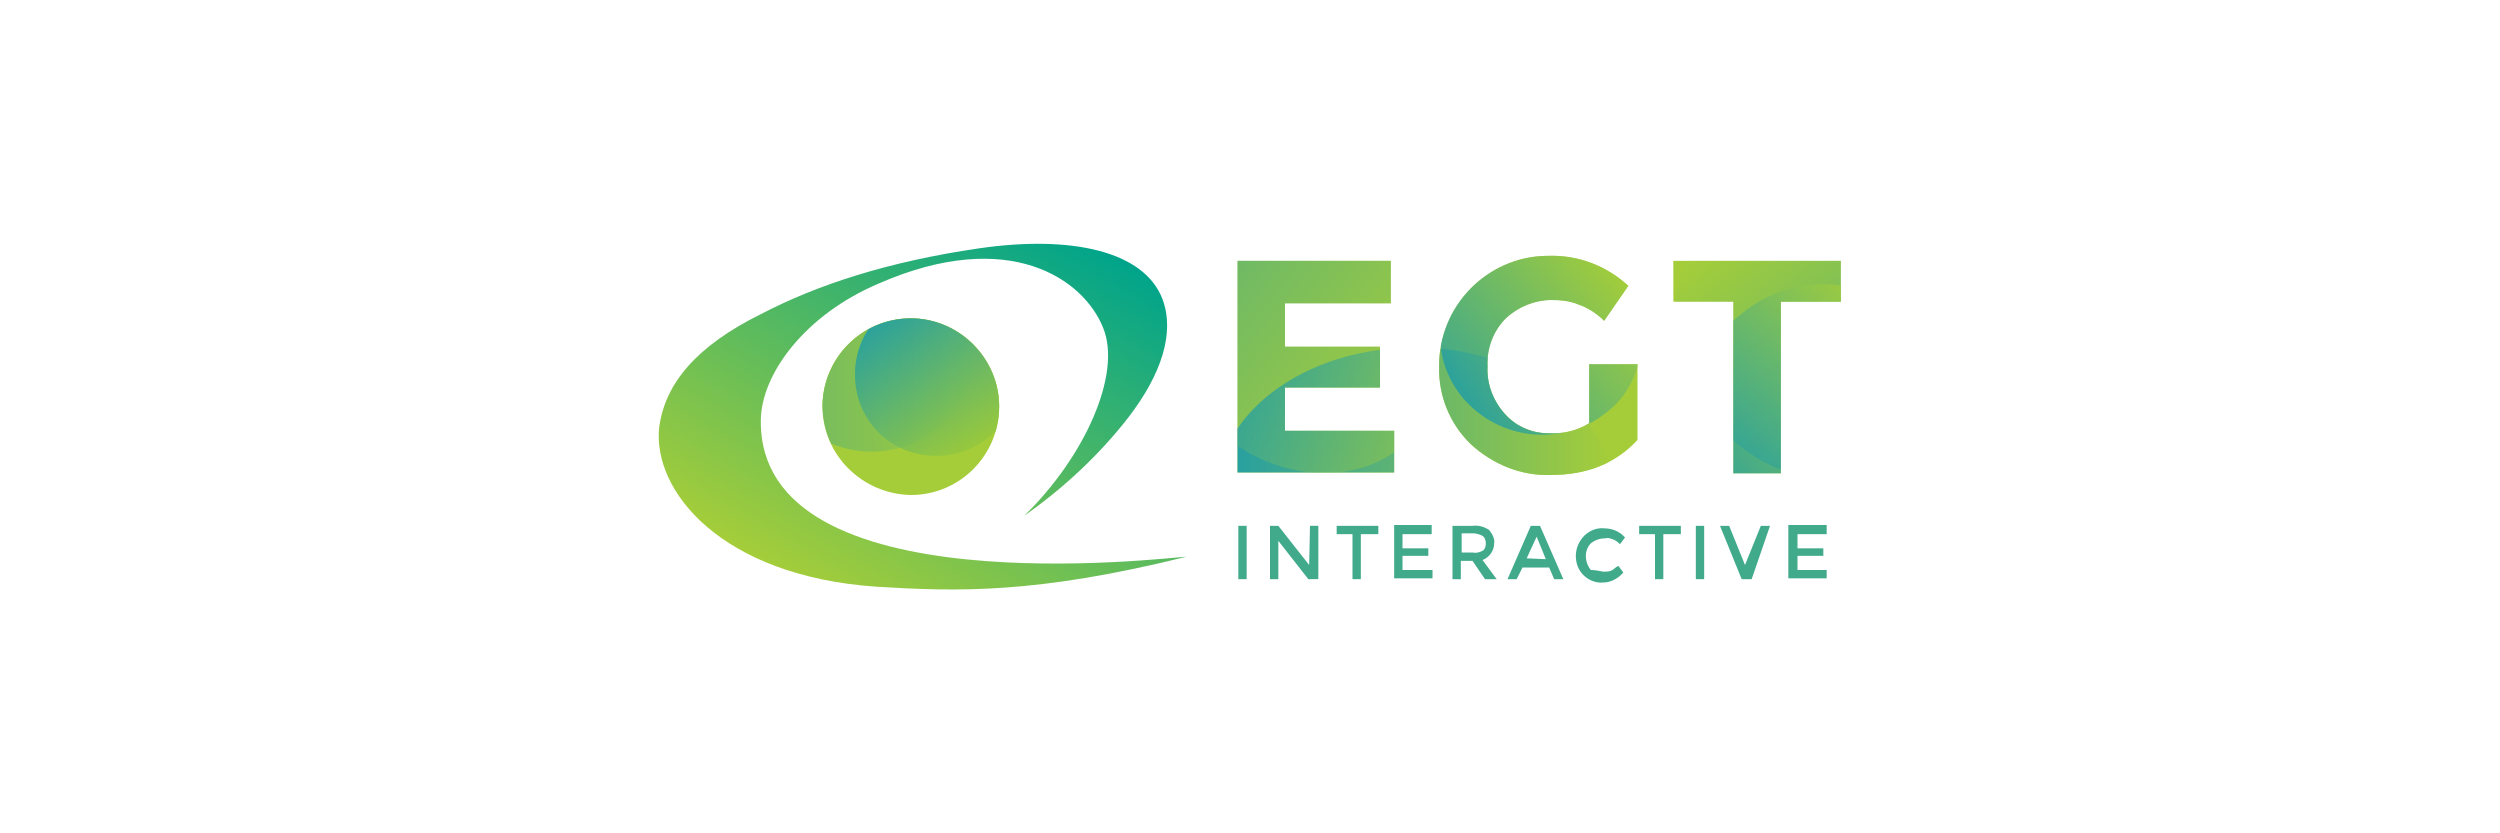 <?xml version="1.0" encoding="utf-8"?>
<!-- Generator: Adobe Illustrator 25.1.0, SVG Export Plug-In . SVG Version: 6.00 Build 0)  -->
<svg version="1.1" id="Layer_1" xmlns="http://www.w3.org/2000/svg" xmlns:xlink="http://www.w3.org/1999/xlink" x="0px" y="0px"
	 viewBox="0 0 300 100" style="enable-background:new 0 0 300 100;" xml:space="preserve">
<style type="text/css">
	.st0{fill:#C7C7C7;}
	.st1{fill:url(#SVGID_1_);}
	.st2{fill:#A5CD39;}
	.st3{fill:#40AA8B;}
	.st4{clip-path:url(#SVGID_3_);}
	.st5{clip-path:url(#SVGID_5_);}
	.st6{opacity:0.36;fill:url(#SVGID_6_);enable-background:new    ;}
	.st7{clip-path:url(#SVGID_8_);}
	.st8{opacity:0.71;fill:url(#SVGID_9_);enable-background:new    ;}
	.st9{clip-path:url(#SVGID_11_);}
	.st10{opacity:0.79;fill:url(#SVGID_12_);enable-background:new    ;}
	.st11{clip-path:url(#SVGID_14_);}
	.st12{opacity:0.47;fill:url(#SVGID_15_);enable-background:new    ;}
	.st13{clip-path:url(#SVGID_17_);}
	.st14{opacity:0.61;fill:url(#SVGID_18_);enable-background:new    ;}
	.st15{clip-path:url(#SVGID_20_);}
	.st16{opacity:0.66;fill:url(#SVGID_21_);enable-background:new    ;}
	.st17{clip-path:url(#SVGID_23_);}
	.st18{opacity:0.39;fill:url(#SVGID_24_);enable-background:new    ;}
	.st19{fill:#F1F1F1;}
	.st20{fill:#FEE702;}
	.st21{fill:#01AEEE;}
	.st22{fill:#EB038D;}
	.st23{fill:#FBB043;}
	.st24{fill:#EC1D25;}
</style>
<g>
	
		<linearGradient id="SVGID_1_" gradientUnits="userSpaceOnUse" x1="128.366" y1="151.489" x2="101.805" y2="197.501" gradientTransform="matrix(1 0 0 1 0 -124)">
		<stop  offset="0" style="stop-color:#00A48B"/>
		<stop  offset="1" style="stop-color:#A5CD39"/>
	</linearGradient>
	<path class="st1" d="M91.3,50.5c0-5.5,5.2-12.7,14.2-16.5c15.6-6.8,24.6-0.5,26.9,5.4c2.2,5.5-2.2,15.4-9.5,22.5
		c4.7-3.3,9-7.3,12.5-11.8c4-5.2,5.6-10.2,4.1-14.2c-2.2-5.8-11-7.7-22-6.1s-19.5,4.4-26.2,7.9c-7.7,3.8-11.5,8.3-12.2,13.6
		c-0.8,7.6,7.4,17.8,26,19.1c9.7,0.6,19.2,0.9,37.3-3.6C140.2,66.9,91.1,73,91.3,50.5z"/>
	<path class="st2" d="M166.9,31.3v5.1h-12.7v5.2h11.4v4.9h-11.4v5.2h13.1v5h-18.8V31.3H166.9z"/>
	<path class="st2" d="M190.7,43.7h5.8v9.1c-2.6,2.8-6,4.2-10.5,4.2c-3.5,0.1-6.9-1.3-9.5-3.7c-2.5-2.4-3.9-5.8-3.8-9.3
		c-0.1-7.2,5.7-13.2,12.9-13.3c0.1,0,0.2,0,0.3,0c3.5-0.1,6.9,1.2,9.5,3.6l-2.9,4.2c-0.9-0.9-2-1.6-3.2-2c-1-0.4-2-0.5-3.1-0.5
		c-2,0-4,0.8-5.5,2.2c-1.5,1.5-2.3,3.6-2.2,5.8c-0.1,2.1,0.7,4.2,2.2,5.8c1.3,1.4,3.2,2.2,5.1,2.2c1.7,0.1,3.4-0.3,4.9-1.2v-6.9
		H190.7z"/>
	<path class="st2" d="M213.7,36.2v20.6H208V36.2h-7.2v-4.9h20.1v4.9H213.7z"/>
	<path class="st3" d="M148.6,63.1h1v6.4h-1V63.1z"/>
	<path class="st3" d="M157.2,63.1h1v6.4H157l-3.6-4.6v4.6h-1v-6.4h1l3.7,4.7L157.2,63.1z"/>
	<path class="st3" d="M163.3,64.1v5.4h-1v-5.4h-1.9v-1h5v1H163.3z"/>
	<path class="st3" d="M171.8,63.1v1h-3.5v1.7h3.1v0.9h-3.1v1.7h3.6v1h-4.6v-6.4h4.5L171.8,63.1z"/>
	<path class="st3" d="M179.3,65.2c0,0.9-0.6,1.7-1.4,2l1.7,2.3h-1.4l-1.5-2.2h-1.4v2.2h-1v-6.4h2.4c0.7-0.1,1.4,0.1,2,0.5
		C179.1,64.1,179.4,64.7,179.3,65.2z M177.9,66.1c0.3-0.2,0.4-0.5,0.4-0.9c0-0.3-0.1-0.7-0.4-0.9c-0.4-0.2-0.8-0.3-1.1-0.3h-1.4v2.3
		h1.3C177.1,66.4,177.5,66.3,177.9,66.1z"/>
	<path class="st3" d="M182.7,68.1l-0.7,1.4h-1.1l2.8-6.4h1.1l2.8,6.4h-1.1l-0.6-1.4H182.7z M185.5,67.1l-1.1-2.7l-1.2,2.6
		L185.5,67.1z"/>
	<path class="st3" d="M192.4,68.6c0.3,0,0.6,0,0.9-0.1c0.3-0.1,0.5-0.4,0.9-0.6l0.6,0.8c-0.6,0.7-1.5,1.2-2.4,1.2
		c-0.9,0.1-1.8-0.3-2.4-0.9c-0.6-0.6-0.9-1.4-0.9-2.3c0-0.9,0.4-1.8,1-2.4c0.6-0.6,1.5-1,2.4-0.9c1,0,1.9,0.4,2.5,1.1l-0.6,0.8
		c-0.3-0.3-0.6-0.5-0.9-0.6c-0.3-0.1-0.6-0.2-0.9-0.1c-0.6,0-1.2,0.2-1.7,0.6c-0.4,0.4-0.6,1-0.6,1.5c0,0.6,0.2,1.2,0.6,1.7
		C191.4,68.4,191.9,68.5,192.4,68.6z"/>
	<path class="st3" d="M199.6,64.1v5.4h-1v-5.4h-1.9v-1h5v1H199.6z"/>
	<path class="st3" d="M203.5,63.1h1v6.4h-1V63.1z"/>
	<path class="st3" d="M210.2,69.5H209l-2.6-6.4h1.1l1.9,4.7l1.9-4.7h1.1L210.2,69.5z"/>
	<path class="st3" d="M219.2,63.1v1h-3.5v1.7h3.1v0.9h-3.1v1.7h3.5v1h-4.6v-6.4h4.6V63.1z"/>
	<path class="st2" d="M109.3,59.4c5.9,0,10.6-4.8,10.6-10.6s-4.8-10.6-10.6-10.6c-5.9,0-10.6,4.8-10.6,10.6c0,0,0,0,0,0
		C98.7,54.6,103.5,59.3,109.3,59.4z"/>
	<g>
		<defs>
			<path id="SVGID_2_" d="M109.3,59.4c5.9,0,10.6-4.8,10.6-10.6s-4.8-10.6-10.6-10.6c-5.9,0-10.6,4.8-10.6,10.6c0,0,0,0,0,0
				C98.8,54.6,103.5,59.3,109.3,59.4z"/>
		</defs>
		<clipPath id="SVGID_3_">
			<use xlink:href="#SVGID_2_"  style="overflow:visible;"/>
		</clipPath>
		<g class="st4">
			<path class="st2" d="M109.3,59.1c5.9,0,10.6-4.8,10.6-10.6s-4.8-10.6-10.6-10.6c-5.9,0-10.6,4.8-10.6,10.6c0,0,0,0,0,0
				C98.8,54.3,103.5,59,109.3,59.1z"/>
		</g>
	</g>
	<g>
		<defs>
			<path id="SVGID_4_" d="M109.3,59.4c5.9,0,10.6-4.8,10.6-10.6s-4.8-10.6-10.6-10.6c-5.9,0-10.6,4.8-10.6,10.6c0,0,0,0,0,0
				C98.8,54.6,103.5,59.3,109.3,59.4z"/>
		</defs>
		<clipPath id="SVGID_5_">
			<use xlink:href="#SVGID_4_"  style="overflow:visible;"/>
		</clipPath>
		<g class="st5">
			
				<linearGradient id="SVGID_6_" gradientUnits="userSpaceOnUse" x1="92.165" y1="165.818" x2="117.005" y2="165.818" gradientTransform="matrix(1 0 0 1 0 -124)">
				<stop  offset="0" style="stop-color:#0092C0"/>
				<stop  offset="1" style="stop-color:#A5CD39"/>
			</linearGradient>
			<path class="st6" d="M104.6,54.2c6.9,0,12.4-5.6,12.4-12.4c0-6.9-5.6-12.4-12.4-12.4c-6.9,0-12.4,5.6-12.4,12.4l0,0
				C92.2,48.7,97.7,54.2,104.6,54.2z"/>
		</g>
	</g>
	<g>
		<defs>
			<path id="SVGID_7_" d="M109.3,59.4c5.9,0,10.6-4.8,10.6-10.6s-4.8-10.6-10.6-10.6c-5.9,0-10.6,4.8-10.6,10.6c0,0,0,0,0,0
				C98.8,54.6,103.5,59.3,109.3,59.4z"/>
		</defs>
		<clipPath id="SVGID_8_">
			<use xlink:href="#SVGID_7_"  style="overflow:visible;"/>
		</clipPath>
		<g class="st7">
			
				<linearGradient id="SVGID_9_" gradientUnits="userSpaceOnUse" x1="117.263" y1="177.363" x2="107.473" y2="160.403" gradientTransform="matrix(1 0 0 1 0 -124)">
				<stop  offset="0" style="stop-color:#91C73E"/>
				<stop  offset="1" style="stop-color:#0092C0"/>
			</linearGradient>
			<path class="st8" d="M112.3,54.7c5.4,0.1,9.9-4.3,10-9.7c0.1-5.4-4.3-9.9-9.7-10c-5.4-0.1-9.9,4.3-10,9.7c0,0,0,0.1,0,0.1
				C102.5,50.3,106.8,54.7,112.3,54.7C112.2,54.7,112.2,54.7,112.3,54.7z"/>
		</g>
	</g>
	<g>
		<defs>
			<path id="SVGID_10_" d="M166.9,31.3v5.1h-12.7v5.2h11.4v4.9h-11.4v5.2h13.1v5h-18.8V31.3H166.9z M190.7,43.7h5.8v9.1
				c-2.6,2.8-6,4.2-10.5,4.2c-3.5,0.1-6.9-1.3-9.5-3.7c-2.5-2.4-3.9-5.8-3.8-9.3c-0.1-7.2,5.7-13.2,12.9-13.3c0.1,0,0.2,0,0.3,0
				c3.5-0.1,6.9,1.2,9.5,3.6l-2.9,4.2c-0.9-0.9-2-1.6-3.2-2c-1-0.4-2-0.5-3.1-0.5c-2,0-4,0.8-5.5,2.2c-1.5,1.5-2.3,3.6-2.2,5.8
				c-0.1,2.1,0.7,4.2,2.2,5.8c1.3,1.4,3.2,2.2,5.1,2.2c1.7,0.1,3.4-0.3,4.9-1.2v-6.9L190.7,43.7z M213.7,36.2v20.6H208V36.2h-7.2
				v-4.9h20.1v4.9H213.7z"/>
		</defs>
		<clipPath id="SVGID_11_">
			<use xlink:href="#SVGID_10_"  style="overflow:visible;"/>
		</clipPath>
		<g class="st9">
			
				<linearGradient id="SVGID_12_" gradientUnits="userSpaceOnUse" x1="146.315" y1="173.433" x2="193.425" y2="173.433" gradientTransform="matrix(1 0 0 1 0 -124)">
				<stop  offset="0" style="stop-color:#0092C0"/>
				<stop  offset="1" style="stop-color:#A5CD39"/>
			</linearGradient>
			<path class="st10" d="M193.4,57.2c-1.3-8.7-11.4-15.5-23.6-15.5s-22.3,6.8-23.6,15.5H193.4z"/>
		</g>
	</g>
	<g>
		<defs>
			<path id="SVGID_13_" d="M166.9,31.3v5.1h-12.7v5.2h11.4v4.9h-11.4v5.2h13.1v5h-18.8V31.3H166.9z M190.7,43.7h5.8v9.1
				c-2.6,2.8-6,4.2-10.5,4.2c-3.5,0.1-6.9-1.3-9.5-3.7c-2.5-2.4-3.9-5.8-3.8-9.3c-0.1-7.2,5.7-13.2,12.9-13.3c0.1,0,0.2,0,0.3,0
				c3.5-0.1,6.9,1.2,9.5,3.6l-2.9,4.2c-0.9-0.9-2-1.6-3.2-2c-1-0.4-2-0.5-3.1-0.5c-2,0-4,0.8-5.5,2.2c-1.5,1.5-2.3,3.6-2.2,5.8
				c-0.1,2.1,0.7,4.2,2.2,5.8c1.3,1.4,3.2,2.2,5.1,2.2c1.7,0.1,3.4-0.3,4.9-1.2v-6.9L190.7,43.7z M213.7,36.2v20.6H208V36.2h-7.2
				v-4.9h20.1v4.9H213.7z"/>
		</defs>
		<clipPath id="SVGID_14_">
			<use xlink:href="#SVGID_13_"  style="overflow:visible;"/>
		</clipPath>
		<g class="st11">
			
				<linearGradient id="SVGID_15_" gradientUnits="userSpaceOnUse" x1="224.29" y1="178.824" x2="204.507" y2="153.511" gradientTransform="matrix(1 0 0 1 0 -124)">
				<stop  offset="0" style="stop-color:#0092C0"/>
				<stop  offset="1" style="stop-color:#A5CD39"/>
			</linearGradient>
			<path class="st12" d="M202.5,31.1c-2.8,5.3-1.9,12.8,2.7,18.8c4.2,5.4,10.4,8.1,15.7,7.6V31.1H202.5z"/>
		</g>
	</g>
	<g>
		<defs>
			<path id="SVGID_16_" d="M166.9,31.3v5.1h-12.7v5.2h11.4v4.9h-11.4v5.2h13.1v5h-18.8V31.3H166.9z M190.7,43.7h5.8v9.1
				c-2.6,2.8-6,4.2-10.5,4.2c-3.5,0.1-6.9-1.3-9.5-3.7c-2.5-2.4-3.9-5.8-3.8-9.3c-0.1-7.2,5.7-13.2,12.9-13.3c0.1,0,0.2,0,0.3,0
				c3.5-0.1,6.9,1.2,9.5,3.6l-2.9,4.2c-0.9-0.9-2-1.6-3.2-2c-1-0.4-2-0.5-3.1-0.5c-2,0-4,0.8-5.5,2.2c-1.5,1.5-2.3,3.6-2.2,5.8
				c-0.1,2.1,0.7,4.2,2.2,5.8c1.3,1.4,3.2,2.2,5.1,2.2c1.7,0.1,3.4-0.3,4.9-1.2v-6.9L190.7,43.7z M213.7,36.2v20.6H208V36.2h-7.2
				v-4.9h20.1v4.9H213.7z"/>
		</defs>
		<clipPath id="SVGID_17_">
			<use xlink:href="#SVGID_16_"  style="overflow:visible;"/>
		</clipPath>
		<g class="st13">
			
				<linearGradient id="SVGID_18_" gradientUnits="userSpaceOnUse" x1="175.534" y1="171.867" x2="194.724" y2="156.327" gradientTransform="matrix(1 0 0 1 0 -124)">
				<stop  offset="0" style="stop-color:#0092C0"/>
				<stop  offset="1" style="stop-color:#A5CD39"/>
			</linearGradient>
			<path class="st14" d="M193.3,30.5h-15.6c-5,4.7-6.8,11.5-2.2,17.2c4.4,5.2,12.1,6,17.4,1.7c5.5-4.3,5.1-12.9,0.9-18.2
				C193.7,30.9,193.4,30.8,193.3,30.5z"/>
		</g>
	</g>
	<g>
		<defs>
			<path id="SVGID_19_" d="M166.9,31.3v5.1h-12.7v5.2h11.4v4.9h-11.4v5.2h13.1v5h-18.8V31.3H166.9z M190.7,43.7h5.8v9.1
				c-2.6,2.8-6,4.2-10.5,4.2c-3.5,0.1-6.9-1.3-9.5-3.7c-2.5-2.4-3.9-5.8-3.8-9.3c-0.1-7.2,5.7-13.2,12.9-13.3c0.1,0,0.2,0,0.3,0
				c3.5-0.1,6.9,1.2,9.5,3.6l-2.9,4.2c-0.9-0.9-2-1.6-3.2-2c-1-0.4-2-0.5-3.1-0.5c-2,0-4,0.8-5.5,2.2c-1.5,1.5-2.3,3.6-2.2,5.8
				c-0.1,2.1,0.7,4.2,2.2,5.8c1.3,1.4,3.2,2.2,5.1,2.2c1.7,0.1,3.4-0.3,4.9-1.2v-6.9L190.7,43.7z M213.7,36.2v20.6H208V36.2h-7.2
				v-4.9h20.1v4.9H213.7z"/>
		</defs>
		<clipPath id="SVGID_20_">
			<use xlink:href="#SVGID_19_"  style="overflow:visible;"/>
		</clipPath>
		<g class="st15">
			
				<linearGradient id="SVGID_21_" gradientUnits="userSpaceOnUse" x1="204.737" y1="179.31" x2="224.876" y2="163.01" gradientTransform="matrix(1 0 0 1 0 -124)">
				<stop  offset="0" style="stop-color:#0092C0"/>
				<stop  offset="1" style="stop-color:#A5CD39"/>
			</linearGradient>
			<path class="st16" d="M221.1,34.3c-4.4-0.7-8.9,0.6-12.3,3.5c-6.1,4.9-7.9,12.7-4.1,17.5c3.4,4.3,10.5,4.7,16.4,1.2L221.1,34.3z"
				/>
		</g>
	</g>
	<g>
		<defs>
			<path id="SVGID_22_" d="M166.9,31.3v5.1h-12.7v5.2h11.4v4.9h-11.4v5.2h13.1v5h-18.8V31.3H166.9z M190.7,43.7h5.8v9.1
				c-2.6,2.8-6,4.2-10.5,4.2c-3.5,0.1-6.9-1.3-9.5-3.7c-2.5-2.4-3.9-5.8-3.8-9.3c-0.1-7.2,5.7-13.2,12.9-13.3c0.1,0,0.2,0,0.3,0
				c3.5-0.1,6.9,1.2,9.5,3.6l-2.9,4.2c-0.9-0.9-2-1.6-3.2-2c-1-0.4-2-0.5-3.1-0.5c-2,0-4,0.8-5.5,2.2c-1.5,1.5-2.3,3.6-2.2,5.8
				c-0.1,2.1,0.7,4.2,2.2,5.8c1.3,1.4,3.2,2.2,5.1,2.2c1.7,0.1,3.4-0.3,4.9-1.2v-6.9L190.7,43.7z M213.7,36.2v20.6H208V36.2h-7.2
				v-4.9h20.1v4.9H213.7z"/>
		</defs>
		<clipPath id="SVGID_23_">
			<use xlink:href="#SVGID_22_"  style="overflow:visible;"/>
		</clipPath>
		<g class="st17">
			
				<linearGradient id="SVGID_24_" gradientUnits="userSpaceOnUse" x1="142.349" y1="153.964" x2="169.605" y2="176.041" gradientTransform="matrix(1 0 0 1 0 -124)">
				<stop  offset="0" style="stop-color:#0092C0"/>
				<stop  offset="1" style="stop-color:#A5CD39"/>
			</linearGradient>
			<path class="st18" d="M141.5,31.1c-3.8,6.3-1.7,15.4,5.2,21.1c7.4,6.1,17.7,6.1,22.8,0c4.7-5.8,3.5-14.8-2.7-21.1L141.5,31.1z"/>
		</g>
	</g>
</g>
</svg>
